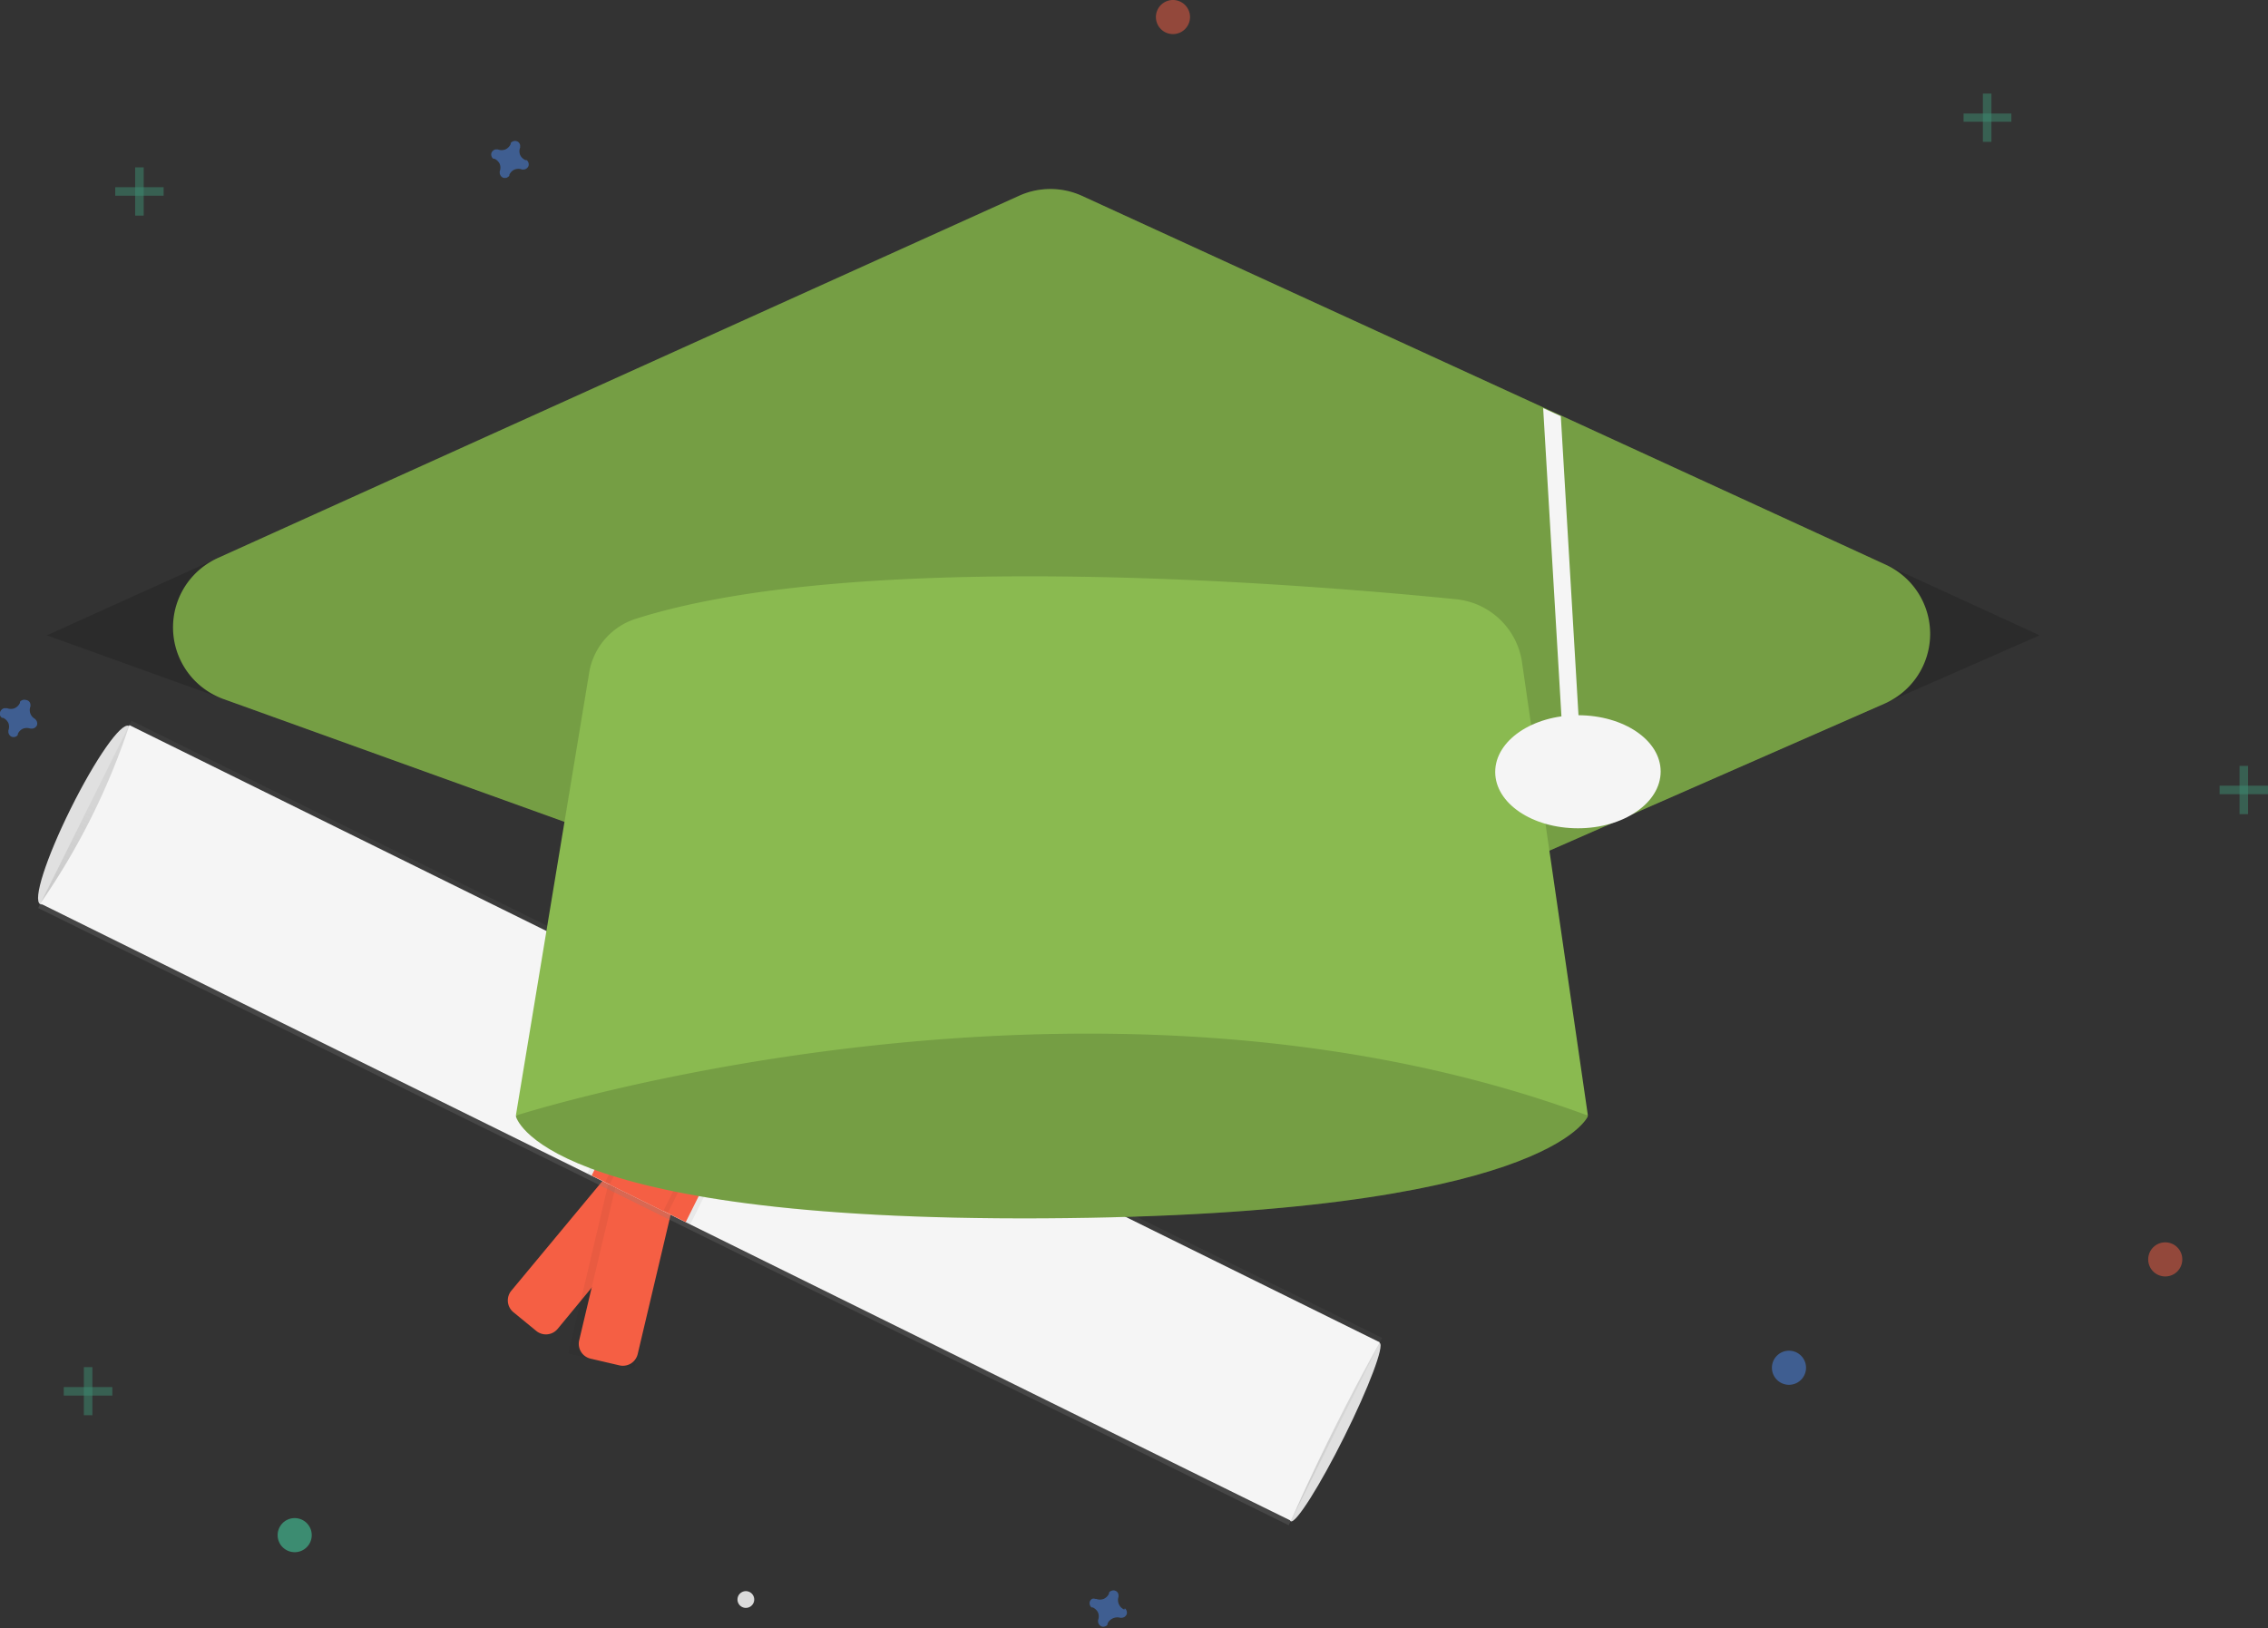 <svg id="bdce710f-26ec-46f6-bf7f-080042ef29df" data-name="Layer 1" xmlns="http://www.w3.org/2000/svg" xmlns:xlink="http://www.w3.org/1999/xlink" viewBox="0 0 149 107">
  <rect x="0" y="0" width="149" height="107" fill="#333333" stroke="none"/>
  <defs>
    <style>
      .a7d899a7-991d-445e-ab8f-45b317c7bc45 {
        fill: none;
      }

      .b61b6409-107c-4b61-ba3b-77e312ef0015 {
        clip-path: url(#b9b48c9d-fe02-481b-862e-3f242b51c0fe);
      }

      .ae483df0-8ff1-4da5-a484-2e7e347f2253 {
        fill: #e0e0e0;
      }

      .a10893d4-fe5d-4a94-b2f7-daefbf0468bf, .ba5586bc-31c6-4d32-8a0d-b24d2fae54e8 {
        fill: #f55f44;
      }

      .a2bee697-28e2-42ea-b1f4-7654249c391c {
        opacity: 0.05;
      }

      .a2bee697-28e2-42ea-b1f4-7654249c391c, .b0593c11-9fa3-4e37-a314-5aab64d33143, .b5bf318b-88b5-456f-85cd-ad25e0863738, .ba5586bc-31c6-4d32-8a0d-b24d2fae54e8, .bca7e27c-7240-4e86-8798-24e755589fae {
        isolation: isolate;
      }

      .ead8e0af-388b-4454-b264-7084c4d749ad {
        fill: url(#b2d6e963-01b2-4cd6-93df-4766055cce3b);
      }

      .a981ddc2-9e3a-4ad4-a6aa-b7759a06155b {
        fill: #f5f5f5;
      }

      .a7ba4b7d-2f2a-4253-afdc-56e503328eda {
        fill: #dbdbdb;
      }

      .a2a80e3b-d2f7-48b7-9d9f-d24c94bab291, .b5bf318b-88b5-456f-85cd-ad25e0863738, .ba5586bc-31c6-4d32-8a0d-b24d2fae54e8, .bca7e27c-7240-4e86-8798-24e755589fae {
        opacity: 0.5;
      }

      .b5bf318b-88b5-456f-85cd-ad25e0863738 {
        fill: #47e6b1;
      }

      .bca7e27c-7240-4e86-8798-24e755589fae {
        fill: #4d8af0;
      }

      .b647d7d0-f3fe-4ecd-8230-b8d9eed2db9b {
        fill: #8aba50;
      }

      .b0593c11-9fa3-4e37-a314-5aab64d33143 {
        opacity: 0.15;
      }
    </style>
    <clipPath id="b9b48c9d-fe02-481b-862e-3f242b51c0fe">
      <rect class="a7d899a7-991d-445e-ab8f-45b317c7bc45" width="149" height="107"/>
    </clipPath>
    <linearGradient id="b2d6e963-01b2-4cd6-93df-4766055cce3b" x1="43.61" y1="29.44" x2="49.69" y2="41.77" gradientTransform="matrix(1, 0, 0, -1, 0, 109.4)" gradientUnits="userSpaceOnUse">
      <stop offset="0" stop-color="gray" stop-opacity="0.25"/>
      <stop offset="0.54" stop-color="gray" stop-opacity="0.12"/>
      <stop offset="1" stop-color="gray" stop-opacity="0.1"/>
    </linearGradient>
  </defs>
  <g class="b61b6409-107c-4b61-ba3b-77e312ef0015">
    <g>
      <path class="ae483df0-8ff1-4da5-a484-2e7e347f2253" d="M6.46,54c1.61-3.24,2.52-6.06,2-6.3s-2.2,2.19-3.81,5.43-2.53,6.05-2,6.29S4.84,57.19,6.46,54Z"/>
      <path class="ae483df0-8ff1-4da5-a484-2e7e347f2253" d="M88.32,94.4c1.61-3.23,2.65-6,2.32-6.15s-1.91,2.33-3.52,5.56-2.65,6-2.32,6.16S86.71,97.64,88.32,94.4Z"/>
      <path class="a10893d4-fe5d-4a94-b2f7-daefbf0468bf" d="M44.33,78l-3-2.5-7.74,9.32a1,1,0,0,0,.14,1.41l1.5,1.23a1,1,0,0,0,1.41-.14Z"/>
      <path class="a2bee697-28e2-42ea-b1f4-7654249c391c" d="M37.34,88.94l4.32,1,3-12.74-4.32-1Z"/>
      <path class="a10893d4-fe5d-4a94-b2f7-daefbf0468bf" d="M38.79,89.28l1.89.44A1,1,0,0,0,41.89,89l2.78-11.76-3.84-.9L38.05,88.08A1,1,0,0,0,38.79,89.28Z"/>
      <path class="ead8e0af-388b-4454-b264-7084c4d749ad" d="M8.64,47.36,2.51,59.67l82.15,40.56L90.8,87.92Z"/>
      <path class="a981ddc2-9e3a-4ad4-a6aa-b7759a06155b" d="M84.81,99.93C83.2,99.17,1.47,58.79,2.65,59.37A45.58,45.58,0,0,0,8.5,47.65L90.65,88.21S87.76,93.25,84.81,99.93Z"/>
      <path class="a2bee697-28e2-42ea-b1f4-7654249c391c" d="M51.19,68.73l-6.77-3.34L38.58,77.11l6.77,3.34Z"/>
      <path class="a10893d4-fe5d-4a94-b2f7-daefbf0468bf" d="M50.9,68.59l-6.19-3.06L38.87,77.25l6.18,3.06Z"/>
      <path class="a2bee697-28e2-42ea-b1f4-7654249c391c" d="M49.72,68,45.6,66,39.75,77.69l4.13,2Z"/>
      <path class="a10893d4-fe5d-4a94-b2f7-daefbf0468bf" d="M49.43,67.86l-3.54-1.74L40.05,77.84l3.53,1.74Z"/>
      <path class="a7ba4b7d-2f2a-4253-afdc-56e503328eda" d="M49,105.66a.55.55,0,1,0-.55-.55A.55.55,0,0,0,49,105.66Z"/>
      <g class="a2a80e3b-d2f7-48b7-9d9f-d24c94bab291">
        <path class="b5bf318b-88b5-456f-85cd-ad25e0863738" d="M6.07,89.84H5.51V93h.56Z"/>
        <path class="b5bf318b-88b5-456f-85cd-ad25e0863738" d="M7.38,91.71v-.56H4.19v.56Z"/>
      </g>
      <g class="a2a80e3b-d2f7-48b7-9d9f-d24c94bab291">
        <path class="b5bf318b-88b5-456f-85cd-ad25e0863738" d="M147.69,50.33h-.56V53.5h.56Z"/>
        <path class="b5bf318b-88b5-456f-85cd-ad25e0863738" d="M149,52.19v-.56h-3.18v.56Z"/>
      </g>
      <g class="a2a80e3b-d2f7-48b7-9d9f-d24c94bab291">
        <path class="b5bf318b-88b5-456f-85cd-ad25e0863738" d="M9.44,11H8.88v3.17h.56Z"/>
        <path class="b5bf318b-88b5-456f-85cd-ad25e0863738" d="M10.75,12.86V12.3H7.57v.56Z"/>
      </g>
      <g class="a2a80e3b-d2f7-48b7-9d9f-d24c94bab291">
        <path class="b5bf318b-88b5-456f-85cd-ad25e0863738" d="M130.83,6.15h-.56V9.32h.56Z"/>
        <path class="b5bf318b-88b5-456f-85cd-ad25e0863738" d="M132.14,8V7.46H129V8Z"/>
      </g>
      <path class="bca7e27c-7240-4e86-8798-24e755589fae" d="M2.3,47.24A.65.65,0,0,1,2,46.9a.66.66,0,0,1,0-.48.22.22,0,0,0,0-.08A.32.32,0,0,0,1.71,46a.33.33,0,0,0-.22,0,.36.36,0,0,0-.18.12l0,.07a.7.7,0,0,1-.35.35.69.69,0,0,1-.49,0H.37a.3.3,0,0,0-.21.05.39.39,0,0,0-.14.17A.41.41,0,0,0,0,47a.37.37,0,0,0,.13.17l.07,0a.72.72,0,0,1,.35.34.69.69,0,0,1,0,.49s0,0,0,.08a.36.36,0,0,0,.06.2.33.33,0,0,0,.17.14.41.41,0,0,0,.22,0,.31.31,0,0,0,.17-.13.21.21,0,0,0,0-.06.67.67,0,0,1,.35-.35.72.72,0,0,1,.48,0l.08,0a.37.37,0,0,0,.21-.06.43.43,0,0,0,.14-.16.41.41,0,0,0,0-.22.36.36,0,0,0-.12-.18Z"/>
      <path class="bca7e27c-7240-4e86-8798-24e755589fae" d="M34.52,10.52a.68.68,0,0,1-.35-.34.66.66,0,0,1,0-.48.22.22,0,0,0,0-.08.32.32,0,0,0-.22-.34.33.33,0,0,0-.22,0,.36.36,0,0,0-.18.12l0,.07a.7.7,0,0,1-.35.35.69.69,0,0,1-.49,0h-.07a.3.3,0,0,0-.21.05.39.39,0,0,0-.14.17.33.33,0,0,0,0,.22.3.3,0,0,0,.12.17l.07,0a.72.72,0,0,1,.35.34.69.69,0,0,1,0,.49s0,0,0,.08a.36.36,0,0,0,.06.2.33.33,0,0,0,.17.14.41.41,0,0,0,.22,0,.46.46,0,0,0,.18-.13l0-.06a.67.67,0,0,1,.35-.35.69.69,0,0,1,.49,0l.07,0a.37.37,0,0,0,.21-.06.39.39,0,0,0,.14-.17.37.37,0,0,0,0-.21.36.36,0,0,0-.12-.18Z"/>
      <path class="bca7e27c-7240-4e86-8798-24e755589fae" d="M73.86,105.77a.68.68,0,0,1-.38-.83.17.17,0,0,0,0-.07.32.32,0,0,0-.22-.34.33.33,0,0,0-.22,0,.36.36,0,0,0-.18.12l0,.07a.7.7,0,0,1-.35.35.69.69,0,0,1-.49,0h-.07a.3.3,0,0,0-.21,0,.39.39,0,0,0-.14.17.33.33,0,0,0,0,.22.3.3,0,0,0,.12.17l.07,0a.72.72,0,0,1,.35.34.69.69,0,0,1,0,.49s0,0,0,.07a.37.37,0,0,0,.06.21.39.39,0,0,0,.17.14.33.33,0,0,0,.22,0,.3.3,0,0,0,.17-.12.16.16,0,0,0,0-.07.72.72,0,0,1,.84-.38l.07,0a.37.37,0,0,0,.21-.06.39.39,0,0,0,.14-.17.37.37,0,0,0,0-.21.36.36,0,0,0-.12-.18Z"/>
      <path class="ba5586bc-31c6-4d32-8a0d-b24d2fae54e8" d="M142.26,83.88a1.12,1.12,0,1,0-1.13-1.12A1.12,1.12,0,0,0,142.26,83.88Z"/>
      <path class="bca7e27c-7240-4e86-8798-24e755589fae" d="M117.53,91a1.12,1.12,0,1,0-1.12-1.12A1.12,1.12,0,0,0,117.53,91Z"/>
      <path class="b5bf318b-88b5-456f-85cd-ad25e0863738" d="M19.37,102a1.12,1.12,0,1,0-1.13-1.12A1.12,1.12,0,0,0,19.37,102Z"/>
      <path class="ba5586bc-31c6-4d32-8a0d-b24d2fae54e8" d="M77.07,2.24a1.12,1.12,0,1,0-1.13-1.12A1.12,1.12,0,0,0,77.07,2.24Z"/>
      <path class="b647d7d0-f3fe-4ecd-8230-b8d9eed2db9b" d="M38.38,66.64l-4.49,6.71s1.5,6.89,34.65,6.71,35.78-6.71,35.78-6.71L98.14,64.4,79.22,51.54Z"/>
      <path class="b0593c11-9fa3-4e37-a314-5aab64d33143" d="M38.38,66.64l-4.49,6.71s1.5,6.89,34.65,6.71,35.78-6.71,35.78-6.71L98.14,64.4,79.22,51.54Z"/>
      <path class="b647d7d0-f3fe-4ecd-8230-b8d9eed2db9b" d="M123.89,37.11a5,5,0,0,1-.07,9.12l-47,20.63a5,5,0,0,1-3.7.13L14.67,45.93a5,5,0,0,1-.36-9.26l52.63-23.8a5,5,0,0,1,4.14,0l30.3,13.9,1.16.53Z"/>
      <path class="b0593c11-9fa3-4e37-a314-5aab64d33143" d="M134,41.75,75,67.66,3.07,41.75,66.94,12.87a5,5,0,0,1,4.14,0l30.3,13.9,1.16.53Z"/>
      <path class="a981ddc2-9e3a-4ad4-a6aa-b7759a06155b" d="M103.76,48l-1.12.07-1.26-21.25,1.16.53Z"/>
      <path class="b647d7d0-f3fe-4ecd-8230-b8d9eed2db9b" d="M41.63,40.71a4.49,4.49,0,0,0-2.94,3.6l-4.8,29s37.65-12.12,70.43,0L100,43.58a4.87,4.87,0,0,0-4.32-4.2C85.3,38.34,56.17,36,41.63,40.71Z"/>
      <path class="a981ddc2-9e3a-4ad4-a6aa-b7759a06155b" d="M103.67,54.43c3,0,5.43-1.67,5.43-3.73S106.67,47,103.67,47s-5.44,1.67-5.44,3.73S100.67,54.43,103.67,54.43Z"/>
    </g>
  </g>
</svg>
